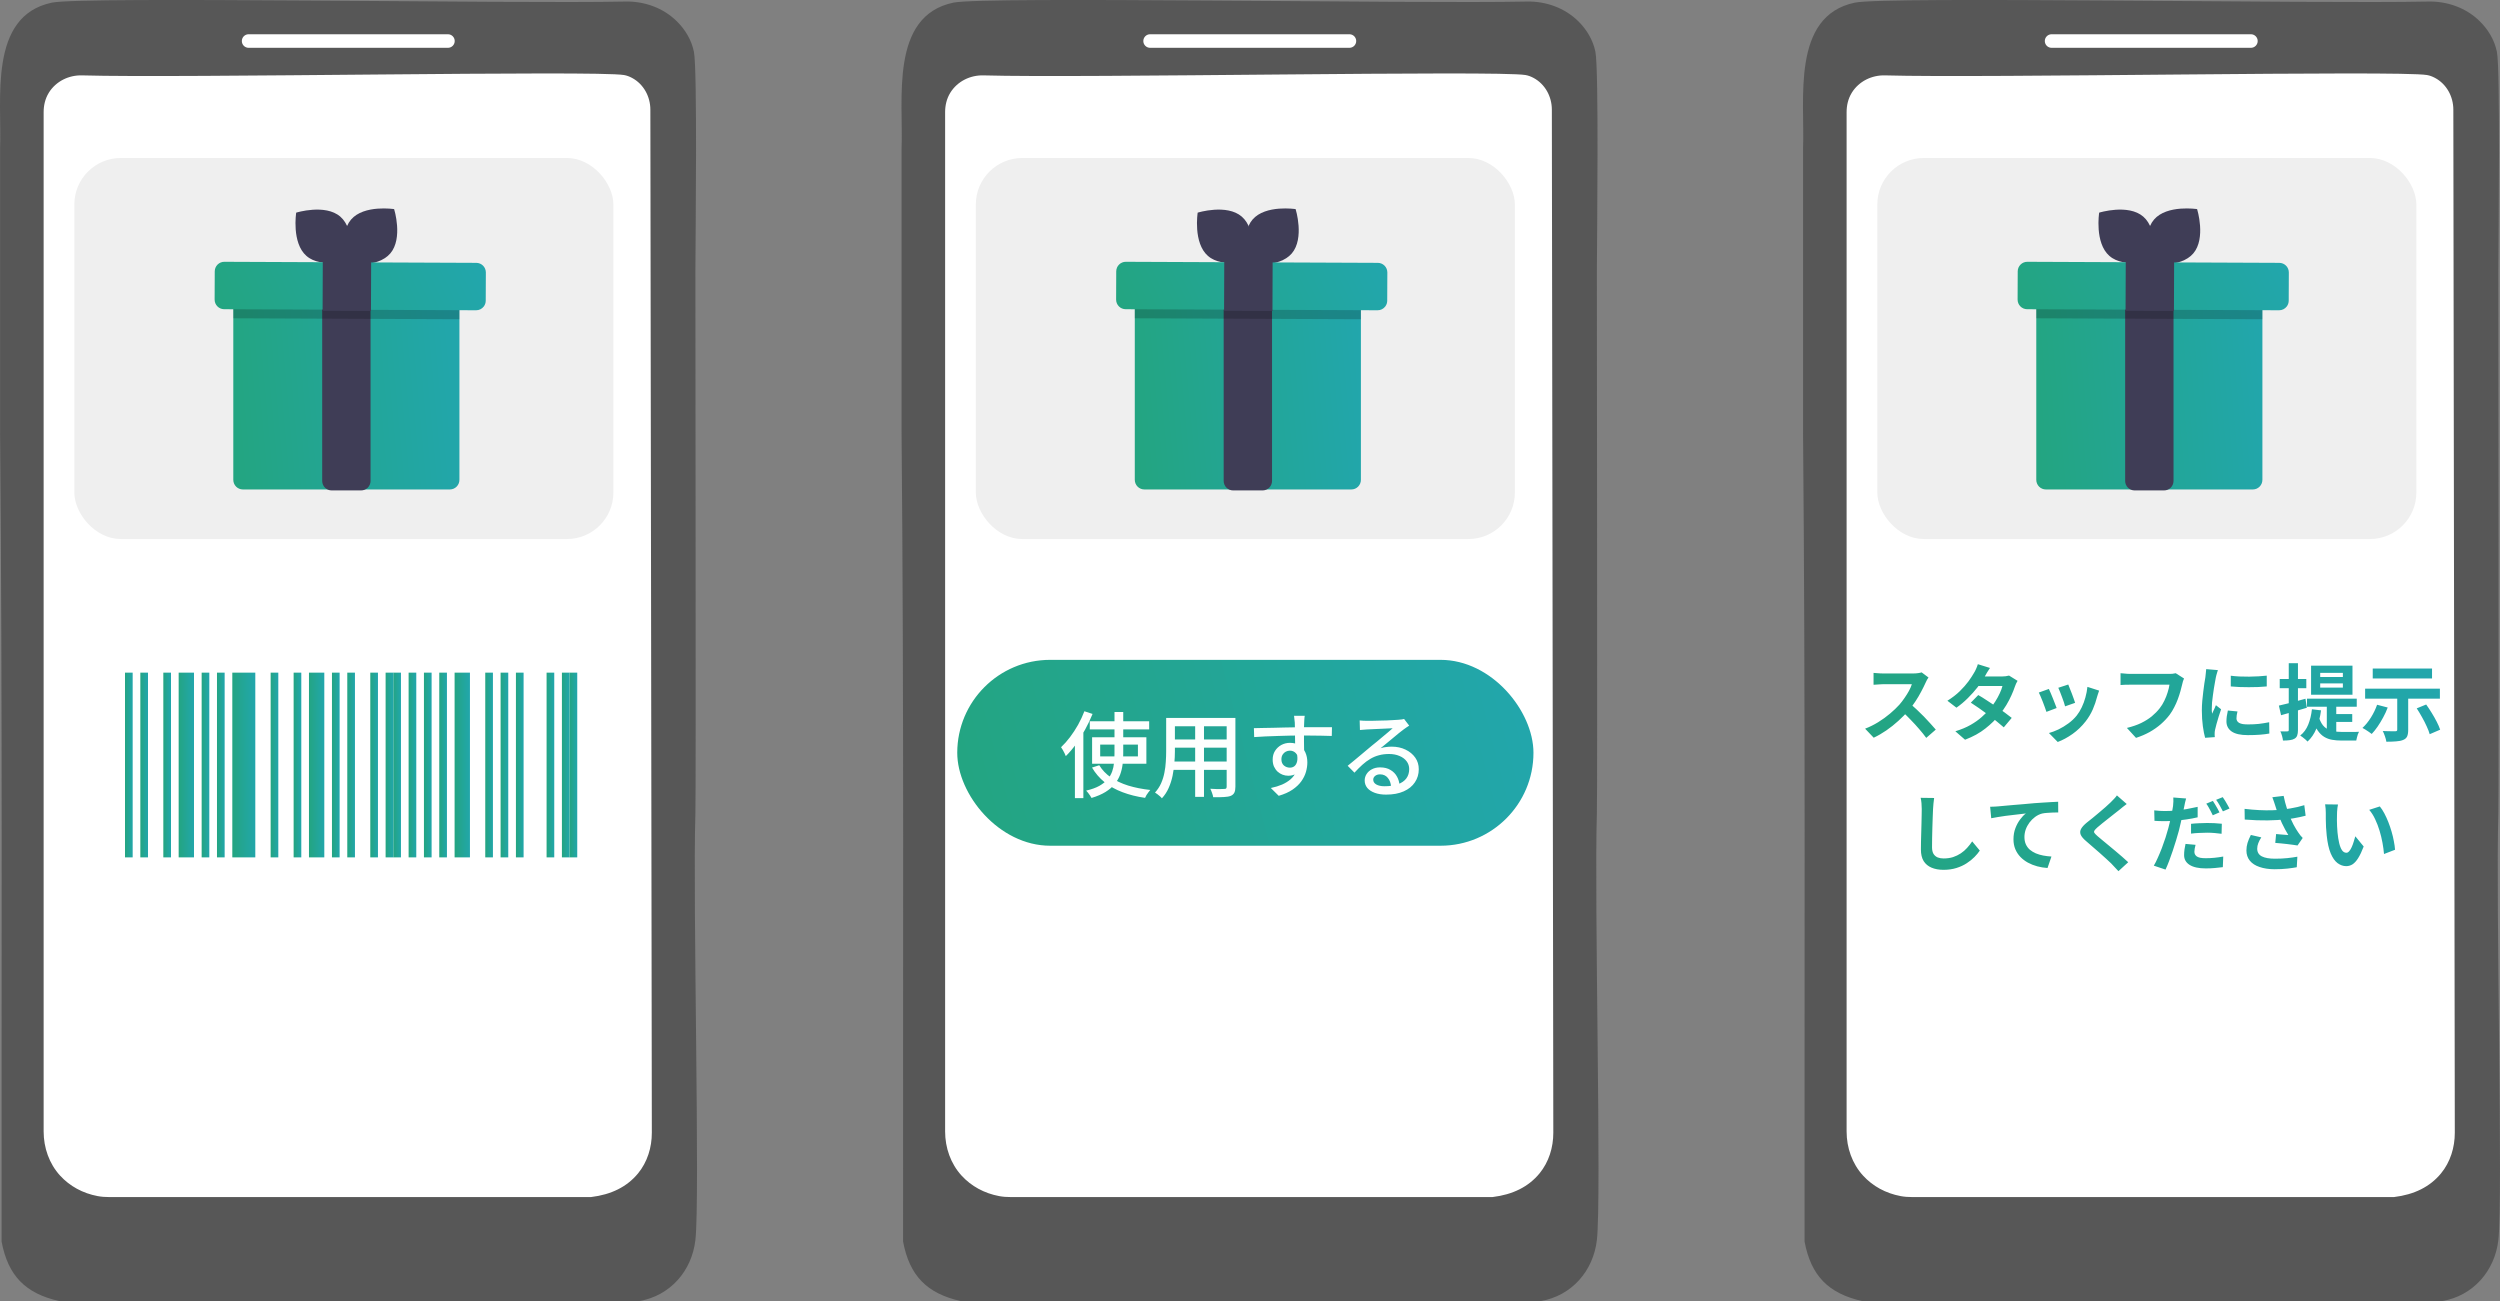 <svg fill="none" height="140" viewBox="0 0 269 140" width="269" xmlns="http://www.w3.org/2000/svg" xmlns:xlink="http://www.w3.org/1999/xlink"><rect x="0" y="0" width="269" height="140" fill="#808080" stroke="none"/><linearGradient id="a"><stop offset="0" stop-color="#23a580"/><stop offset="1" stop-color="#22a6ad"/></linearGradient><linearGradient id="b" gradientUnits="userSpaceOnUse" x1="25.104" x2="51.289" xlink:href="#a" y1="52.666" y2="50.294"/><linearGradient id="c" gradientUnits="userSpaceOnUse" x1="23.094" x2="48.916" xlink:href="#a" y1="33.385" y2="21.1"/><linearGradient id="d" gradientUnits="userSpaceOnUse" x1="13.45" x2="14.345" xlink:href="#a" y1="92.253" y2="92.25"/><linearGradient id="e" gradientUnits="userSpaceOnUse" x1="15.1" x2="15.995" xlink:href="#a" y1="92.253" y2="92.25"/><linearGradient id="f" gradientUnits="userSpaceOnUse" x1="17.574" x2="18.469" xlink:href="#a" y1="92.253" y2="92.25"/><linearGradient id="g" gradientUnits="userSpaceOnUse" x1="21.698" x2="22.593" xlink:href="#a" y1="92.253" y2="92.25"/><linearGradient id="h" gradientUnits="userSpaceOnUse" x1="29.121" x2="30.016" xlink:href="#a" y1="92.253" y2="92.25"/><linearGradient id="i" gradientUnits="userSpaceOnUse" x1="31.595" x2="32.49" xlink:href="#a" y1="92.253" y2="92.25"/><linearGradient id="j" gradientUnits="userSpaceOnUse" x1="35.719" x2="36.614" xlink:href="#a" y1="92.253" y2="92.25"/><linearGradient id="k" gradientUnits="userSpaceOnUse" x1="42.317" x2="43.212" xlink:href="#a" y1="92.253" y2="92.25"/><linearGradient id="l" gradientUnits="userSpaceOnUse" x1="43.967" x2="44.862" xlink:href="#a" y1="92.253" y2="92.25"/><linearGradient id="m" gradientUnits="userSpaceOnUse" x1="45.616" x2="46.511" xlink:href="#a" y1="92.253" y2="92.25"/><linearGradient id="n" gradientUnits="userSpaceOnUse" x1="52.214" x2="53.109" xlink:href="#a" y1="92.253" y2="92.25"/><linearGradient id="o" gradientUnits="userSpaceOnUse" x1="53.864" x2="54.759" xlink:href="#a" y1="92.253" y2="92.25"/><linearGradient id="p" gradientUnits="userSpaceOnUse" x1="55.514" x2="56.408" xlink:href="#a" y1="92.253" y2="92.25"/><linearGradient id="q" gradientUnits="userSpaceOnUse" x1="58.813" x2="59.708" xlink:href="#a" y1="92.253" y2="92.25"/><linearGradient id="r" gradientUnits="userSpaceOnUse" x1="60.462" x2="61.357" xlink:href="#a" y1="92.253" y2="92.25"/><linearGradient id="s" gradientUnits="userSpaceOnUse" x1="61.287" x2="62.182" xlink:href="#a" y1="92.253" y2="92.25"/><linearGradient id="t" gradientUnits="userSpaceOnUse" x1="37.368" x2="38.263" xlink:href="#a" y1="92.253" y2="92.25"/><linearGradient id="u" gradientUnits="userSpaceOnUse" x1="41.492" x2="42.387" xlink:href="#a" y1="92.253" y2="92.25"/><linearGradient id="v" gradientUnits="userSpaceOnUse" x1="47.266" x2="48.161" xlink:href="#a" y1="92.253" y2="92.25"/><linearGradient id="w" gradientUnits="userSpaceOnUse" x1="39.843" x2="40.738" xlink:href="#a" y1="92.253" y2="92.25"/><linearGradient id="x" gradientUnits="userSpaceOnUse" x1="23.347" x2="24.242" xlink:href="#a" y1="92.253" y2="92.25"/><linearGradient id="y" gradientUnits="userSpaceOnUse" x1="19.224" x2="21.013" xlink:href="#a" y1="92.253" y2="92.241"/><linearGradient id="z" gradientUnits="userSpaceOnUse" x1="33.245" x2="35.034" xlink:href="#a" y1="92.253" y2="92.241"/><linearGradient id="A" gradientUnits="userSpaceOnUse" x1="48.915" x2="50.705" xlink:href="#a" y1="92.253" y2="92.241"/><linearGradient id="B" gradientUnits="userSpaceOnUse" x1="24.997" x2="27.681" xlink:href="#a" y1="92.253" y2="92.225"/><linearGradient id="C" gradientUnits="userSpaceOnUse" x1="122.104" x2="148.289" xlink:href="#a" y1="52.666" y2="50.294"/><linearGradient id="D" gradientUnits="userSpaceOnUse" x1="120.094" x2="145.916" xlink:href="#a" y1="33.385" y2="21.1"/><linearGradient id="E" gradientUnits="userSpaceOnUse" x1="103" x2="165.9" xlink:href="#a" y1="91" y2="74.412"/><linearGradient id="F" gradientUnits="userSpaceOnUse" x1="219.104" x2="245.289" xlink:href="#a" y1="52.666" y2="50.294"/><linearGradient id="G" gradientUnits="userSpaceOnUse" x1="217.094" x2="242.916" xlink:href="#a" y1="33.385" y2="21.1"/><linearGradient id="H" gradientUnits="userSpaceOnUse" x1="200" x2="265.943" xlink:href="#a" y1="96" y2="83.378"/><clipPath id="I"><path d="m0 0h75v140h-75z"/></clipPath><clipPath id="J"><path d="m97 0h75v140h-75z"/></clipPath><clipPath id="K"><path d="m194 0h75v140h-75z"/></clipPath><g clip-path="url(#I)"><path d="m74.825 29.169c-.013 3.978.075 55.939 0 58.336-.295 9.447.514 41.45 0 45.922-.384 3.337-2.721 6.007-6.06 6.572h-62.374c-3.657-.817-5.526-2.723-6.221-6.41-.021-29.019.1-58.045-.162-87.058v-30.507c.211-5.274-1.305-14.3 5.575-15.74 3.338-.699 49.545.14 61.695-.118 2.056-.044 4.084.678 5.55 2.126.905.894 1.574 2.006 1.835 3.266.388 1.87.174 19.704.162 23.61z" fill="#575757"/><path d="m5.265 9.958c.761-1.211 2.137-1.889 3.562-1.847 10.698.314 55.318-.558 58.322-.037.285.049.573.156.853.305 1.242.66 1.975 2.001 1.977 3.412l.158 110.092c.002 1.581-.479 3.149-1.48 4.369-1.19 1.45-2.882 2.286-5.062 2.551h-51.861c-.408 0-.818-.027-1.219-.102-1.618-.303-3.008-1.072-4.046-2.203-1.179-1.286-1.774-3.006-1.774-4.753l-0-109.679c0-.724.167-1.449.545-2.066.009-.014.017-.028.026-.042z" fill="#fff"/><rect fill="#efefef" height="41" rx="5" width="58" x="8" y="17"/><path d="m48.2 5.145h-21.451c-.401 0-.727-.328-.727-.73s.326-.73.727-.73h21.451c.401 0 .727.328.727.73s-.326.73-.727.73z" fill="#fff"/><path d="m49.434 30.851v20.782c-.001.274-.109.536-.302.73-.193.194-.454.303-.727.303h-22.272c-.273-.001-.534-.11-.727-.303s-.301-.456-.302-.73v-20.782c0-.274.109-.537.301-.73s.455-.302.727-.303h22.272c.273 0.0.534.109.727.303s.301.456.302.73z" fill="url(#b)"/><g fill="#3f3d56"><path d="m38.843 52.77h-3.147c-.269.003-.529-.101-.722-.29-.193-.189-.303-.446-.307-.717v-21.557c.004-.27.114-.528.307-.717.193-.189.452-.293.722-.29h3.147c.269-.003.529.101.722.29.193.189.303.446.307.717v21.557c-.004.27-.114.528-.307.717-.193.189-.452.293-.722.29z"/><path d="m36.621 23.313c1.617 1.406 1.107 4.659 1.107 4.659s-3.133.974-4.751-.432c-1.617-1.406-1.107-4.659-1.107-4.659s3.133-.974 4.751.432z"/><path d="m41.994 27.271c-1.395 1.628-4.636 1.126-4.636 1.126s-.98-3.143.415-4.771c1.395-1.628 4.636-1.126 4.636-1.126s.98 3.143-.415 4.771z"/></g><path d="m49.434 30.851v3.499l-24.33-.103v-3.396c0-.274.109-.537.301-.73s.455-.302.727-.303h22.272c.273 0.0.534.109.727.303s.301.456.302.73z" fill="#000" opacity=".2"/><path d="m52.054 32.978c-.096.127-.221.23-.363.301-.143.071-.3.107-.459.106l-27.114-.114c-.135-.001-.269-.028-.393-.08s-.238-.129-.333-.225c-.095-.096-.17-.211-.222-.336-.051-.126-.077-.26-.077-.396l.013-3.038c.001-.274.111-.536.304-.729s.456-.301.729-.299l27.114.114c.135.001.269.028.393.08.125.052.238.129.333.225.095.096.171.211.222.336s.077.26.077.396l-.013 3.038c-.001.225-.075.443-.211.622z" fill="url(#c)"/><path d="m34.732 27.969-.022 5.469 5.205.021.022-5.469z" fill="#3f3d56"/><path d="m13.45 72.376h.825v19.878h-.825z" fill="url(#d)"/><path d="m15.1 72.376h.825v19.878h-.825z" fill="url(#e)"/><path d="m17.574 72.376h.825v19.878h-.825z" fill="url(#f)"/><path d="m21.698 72.376h.825v19.878h-.825z" fill="url(#g)"/><path d="m29.121 72.376h.825v19.878h-.825z" fill="url(#h)"/><path d="m31.595 72.376h.825v19.878h-.825z" fill="url(#i)"/><path d="m35.719 72.376h.825v19.878h-.825z" fill="url(#j)"/><path d="m42.317 72.376h.825v19.878h-.825z" fill="url(#k)"/><path d="m43.967 72.376h.825v19.878h-.825z" fill="url(#l)"/><path d="m45.616 72.376h.825v19.878h-.825z" fill="url(#m)"/><path d="m52.214 72.376h.825v19.878h-.825z" fill="url(#n)"/><path d="m53.864 72.376h.825v19.878h-.825z" fill="url(#o)"/><path d="m55.514 72.376h.825v19.878h-.825z" fill="url(#p)"/><path d="m58.813 72.376h.825v19.878h-.825z" fill="url(#q)"/><path d="m60.462 72.376h.825v19.878h-.825z" fill="url(#r)"/><path d="m61.287 72.376h.825v19.878h-.825z" fill="url(#s)"/><path d="m37.368 72.376h.825v19.878h-.825z" fill="url(#t)"/><path d="m41.492 72.376h.825v19.878h-.825z" fill="url(#u)"/><path d="m47.266 72.376h.825v19.878h-.825z" fill="url(#v)"/><path d="m39.843 72.376h.825v19.878h-.825z" fill="url(#w)"/><path d="m23.347 72.376h.825v19.878h-.825z" fill="url(#x)"/><path d="m19.224 72.376h1.65v19.878h-1.65z" fill="url(#y)"/><path d="m33.245 72.376h1.65v19.878h-1.65z" fill="url(#z)"/><path d="m48.915 72.376h1.65v19.878h-1.65z" fill="url(#A)"/><path d="m24.997 72.376h2.474v19.878h-2.474z" fill="url(#B)"/></g><g clip-path="url(#J)"><path d="m171.824 29.169c-.012 3.978.075 55.939 0 58.336-.295 9.447.515 41.45 0 45.922-.383 3.337-2.72 6.007-6.059 6.572h-62.374c-3.657-.817-5.527-2.723-6.221-6.41-.021-29.019.1-58.045-.162-87.058v-30.507c.211-5.274-1.305-14.3 5.575-15.74 3.338-.699 49.545.14 61.694-.118 2.056-.044 4.085.678 5.551 2.126.905.894 1.574 2.006 1.835 3.266.387 1.87.174 19.704.161 23.61z" fill="#575757"/><path d="m102.265 9.958c.761-1.211 2.137-1.889 3.562-1.847 10.698.314 55.318-.558 58.322-.037.285.049.573.156.853.305 1.242.66 1.975 2.001 1.977 3.412l.157 110.092c.002 1.581-.479 3.149-1.48 4.369-1.19 1.45-2.883 2.286-5.062 2.551h-51.861c-.408 0-.818-.027-1.219-.102-1.618-.303-3.008-1.072-4.046-2.203-1.179-1.286-1.774-3.006-1.774-4.753v-109.679c0-.724.167-1.449.545-2.066.009-.014.018-.028.026-.042z" fill="#fff"/><rect fill="#efefef" height="41" rx="5" width="58" x="105" y="17"/><path d="m145.2 5.145h-21.451c-.401 0-.727-.328-.727-.73s.326-.73.727-.73h21.451c.401 0 .728.328.728.73s-.327.73-.728.73z" fill="#fff"/><path d="m146.434 30.851v20.782c0 .274-.109.536-.302.73-.192.194-.454.303-.727.303h-22.272c-.272-.001-.534-.11-.727-.303-.192-.194-.301-.456-.302-.73v-20.782c.001-.274.109-.537.302-.73s.454-.302.727-.303h22.272c.273 0.0.535.109.728.303s.301.456.301.73z" fill="url(#C)"/><g fill="#3f3d56"><path d="m135.843 52.77h-3.147c-.27.003-.529-.101-.722-.29-.193-.189-.303-.446-.307-.717v-21.557c.004-.27.114-.528.307-.717.193-.189.452-.293.722-.29h3.147c.269-.003.529.101.721.29.193.189.304.446.308.717v21.557c-.004.27-.115.528-.308.717-.192.189-.452.293-.721.29z"/><path d="m133.621 23.313c1.618 1.406 1.107 4.659 1.107 4.659s-3.133.974-4.751-.432c-1.617-1.406-1.107-4.659-1.107-4.659s3.134-.974 4.751.432z"/><path d="m138.994 27.271c-1.395 1.628-4.637 1.126-4.637 1.126s-.98-3.143.415-4.771c1.395-1.628 4.637-1.126 4.637-1.126s.98 3.143-.415 4.771z"/></g><path d="m146.434 30.851v3.499l-24.33-.103v-3.396c.001-.274.109-.537.302-.73s.454-.302.727-.303h22.272c.273 0.0.535.109.728.303s.301.456.301.73z" fill="#000" opacity=".2"/><path d="m149.054 32.978c-.096.127-.221.23-.363.301-.143.071-.3.107-.459.106l-27.114-.114c-.135-.001-.269-.028-.393-.08-.125-.052-.238-.129-.333-.225-.095-.096-.171-.211-.222-.336-.051-.126-.077-.26-.076-.396l.012-3.038c.001-.274.111-.536.305-.729.193-.193.455-.301.728-.299l27.114.114c.135.001.269.028.394.08.124.052.237.129.333.225.095.096.17.211.221.336s.077.26.077.396l-.013 3.038c-.001.225-.075.443-.211.622z" fill="url(#D)"/><path d="m131.732 27.969-.022 5.469 5.205.021.022-5.469z" fill="#3f3d56"/><rect fill="url(#E)" height="20" rx="10" width="62" x="103" y="71"/><path d="m117.26 77.61h6.39v.87h-6.39zm1.12 2.51v1.27h4.06v-1.27zm-.87-.79h5.84v2.85h-5.84zm.77 3.01c.307.507.723.943 1.25 1.31.527.36 1.15.653 1.87.88.72.22 1.51.377 2.37.47-.06.067-.127.15-.2.25s-.143.2-.21.3c-.06.107-.11.207-.15.3-.887-.127-1.697-.33-2.43-.61-.727-.273-1.367-.63-1.92-1.07-.547-.44-1-.967-1.36-1.58zm1.64-5.73h.94v4.48c0 .4-.023.79-.07 1.17s-.137.75-.27 1.11c-.133.353-.327.687-.58 1-.247.307-.573.587-.98.84s-.91.47-1.51.65c-.04-.073-.093-.16-.16-.26-.067-.093-.137-.19-.21-.29-.073-.093-.143-.173-.21-.24.573-.133 1.047-.303 1.42-.51.373-.213.67-.45.89-.71s.383-.54.49-.84.173-.61.2-.93c.033-.327.05-.657.05-.99zm-3.24-.08.88.29c-.227.56-.493 1.12-.8 1.68-.3.553-.627 1.077-.98 1.57-.353.487-.72.917-1.1 1.29-.027-.08-.07-.18-.13-.3s-.123-.24-.19-.36-.13-.22-.19-.3c.333-.313.653-.673.96-1.08.313-.413.603-.857.87-1.33.267-.48.493-.967.68-1.46zm-1.02 2.69.9-.9.01.01v7.55h-.91zm10.36-1.97h6.33v.9h-6.33zm0 2.32h6.33v.88h-6.33zm-.04 2.37h6.4v.9h-6.4zm-.5-4.69h.94v3.61c0 .387-.02.803-.06 1.25-.033.447-.097.9-.19 1.36-.093.453-.233.89-.42 1.31-.18.413-.423.787-.73 1.12-.047-.067-.117-.14-.21-.22-.087-.08-.18-.157-.28-.23-.093-.073-.177-.13-.25-.17.28-.313.5-.65.66-1.01.16-.367.277-.743.35-1.13.08-.393.13-.783.15-1.17.027-.393.04-.767.04-1.12zm6.51 0h.94v7.4c0 .273-.037.483-.11.63-.073.153-.2.27-.38.35-.18.073-.423.117-.73.13-.307.02-.697.027-1.17.02-.013-.12-.053-.27-.12-.45-.06-.18-.123-.333-.19-.46.213.013.423.023.63.03h.54c.16-.007.27-.01.33-.01.1 0 .167-.017.2-.05.04-.04.06-.107.06-.2zm-3.39.35h.95v8.14h-.95zm11.79-.58c-.007.04-.017.11-.03.21-.007.1-.013.2-.02.3s-.01.173-.01.22c-.007.127-.013.303-.02.53v.73.81c.007.267.01.52.01.76.007.233.01.43.01.59l-.97-.4c0-.107 0-.257 0-.45 0-.2-.003-.423-.01-.67 0-.253-.003-.503-.01-.75 0-.247-.003-.473-.01-.68 0-.207-.003-.363-.01-.47-.013-.16-.03-.31-.05-.45-.013-.14-.023-.233-.03-.28zm-5.47 1.33c.287-.007.607-.013.96-.02.36-.007.74-.013 1.14-.02.4-.013.797-.023 1.19-.03.4-.013.78-.02 1.14-.02.36-.007.68-.01.96-.01h.88.86.74.53l-.02.94c-.287-.013-.677-.023-1.17-.03-.487-.013-1.1-.02-1.84-.02-.44 0-.893.003-1.36.01s-.937.02-1.41.04c-.467.013-.92.03-1.36.05-.433.02-.837.043-1.21.07zm5.32 2.92c0 .493-.067.903-.2 1.23-.127.32-.31.563-.55.73-.24.16-.53.24-.87.24-.207 0-.41-.037-.61-.11-.193-.073-.373-.183-.54-.33-.16-.153-.29-.337-.39-.55-.093-.22-.14-.47-.14-.75 0-.353.083-.663.25-.93.173-.273.4-.487.68-.64.287-.153.597-.23.93-.23.413 0 .757.093 1.03.28.28.187.49.44.63.76.14.313.21.67.21 1.07 0 .327-.05.667-.15 1.02-.1.347-.267.683-.5 1.01s-.55.627-.95.9c-.393.267-.887.487-1.48.66l-.85-.84c.447-.093.85-.217 1.21-.37.36-.16.67-.353.93-.58.26-.233.46-.507.6-.82.147-.32.22-.69.22-1.11 0-.4-.09-.69-.27-.87-.173-.18-.387-.27-.64-.27-.153 0-.3.037-.44.11s-.253.18-.34.32-.13.31-.13.51c0 .28.09.5.27.66.187.153.4.23.64.23.193 0 .357-.053.49-.16.14-.113.237-.287.29-.52.053-.24.04-.543-.04-.91zm6.06-3.75c.127.013.26.023.4.03.147.007.28.01.4.01h.48c.227-.007.48-.013.76-.02.287-.007.57-.013.85-.02.28-.013.53-.027.75-.04.227-.013.393-.023.5-.03.18-.013.317-.027.41-.04.1-.013.177-.03.23-.05l.55.72c-.1.067-.203.133-.31.2s-.213.143-.32.23c-.127.093-.293.223-.5.39-.2.16-.417.34-.65.54-.233.193-.463.383-.69.57s-.43.353-.61.5c.2-.067.4-.11.6-.13.2-.027.4-.04.6-.04.553 0 1.05.107 1.49.32s.787.5 1.04.86.38.777.38 1.25c0 .527-.14.997-.42 1.41-.273.413-.673.737-1.2.97-.52.233-1.153.35-1.9.35-.46 0-.863-.063-1.21-.19s-.617-.303-.81-.53c-.187-.233-.28-.5-.28-.8 0-.247.067-.477.2-.69.14-.22.333-.393.58-.52.253-.133.543-.2.87-.2.453 0 .83.093 1.13.28.307.18.54.42.7.72.167.3.257.627.27.98l-.91.13c-.02-.4-.137-.727-.35-.98-.207-.253-.487-.38-.84-.38-.213 0-.39.057-.53.17-.133.113-.2.247-.2.4 0 .22.11.393.33.52.227.127.517.19.87.19.567 0 1.05-.07 1.45-.21.4-.147.703-.357.91-.63.207-.28.31-.617.31-1.01 0-.313-.093-.593-.28-.84s-.443-.437-.77-.57c-.327-.14-.7-.21-1.12-.21-.4 0-.767.047-1.1.14-.327.087-.633.217-.92.39-.287.167-.57.377-.85.63-.273.247-.557.53-.85.85l-.73-.74c.2-.16.42-.34.66-.54l.72-.6c.247-.207.477-.4.69-.58.22-.187.403-.34.55-.46.14-.113.31-.25.51-.41.2-.167.407-.34.62-.52s.417-.35.61-.51c.193-.167.353-.307.48-.42-.107.007-.253.013-.44.02s-.393.017-.62.03c-.22.007-.443.017-.67.03-.227.007-.433.017-.62.03-.187.007-.33.013-.43.02-.12.007-.247.017-.38.03-.127.007-.247.017-.36.03z" fill="#fdfffe"/></g><g clip-path="url(#K)"><path d="m268.824 29.169c-.012 3.978.075 55.939 0 58.336-.295 9.447.515 41.45 0 45.922-.383 3.337-2.72 6.007-6.059 6.572h-62.374c-3.657-.817-5.526-2.723-6.221-6.41-.022-29.019.099-58.045-.162-87.058v-30.507c.211-5.274-1.305-14.3 5.575-15.74 3.338-.699 49.545.14 61.694-.118 2.056-.044 4.085.678 5.551 2.126.905.894 1.574 2.006 1.835 3.266.387 1.87.174 19.704.161 23.61z" fill="#575757"/><path d="m199.265 9.958c.761-1.211 2.137-1.889 3.562-1.847 10.698.314 55.318-.558 58.322-.037.285.049.573.156.853.305 1.242.66 1.975 2.001 1.977 3.412l.157 110.092c.002 1.581-.479 3.149-1.48 4.369-1.19 1.45-2.883 2.286-5.062 2.551h-51.861c-.408 0-.818-.027-1.219-.102-1.618-.303-3.008-1.072-4.046-2.203-1.179-1.286-1.774-3.006-1.774-4.753v-109.679c0-.724.167-1.449.545-2.066.009-.014.018-.028.026-.042z" fill="#fff"/><rect fill="#efefef" height="41" rx="5" width="58" x="202" y="17"/><path d="m242.2 5.145h-21.451c-.401 0-.727-.328-.727-.73s.326-.73.727-.73h21.451c.401 0 .728.328.728.73s-.327.73-.728.73z" fill="#fff"/><path d="m243.434 30.851v20.782c0 .274-.109.536-.302.73-.192.194-.454.303-.727.303h-22.272c-.272-.001-.534-.11-.727-.303-.192-.194-.301-.456-.302-.73v-20.782c.001-.274.109-.537.302-.73s.454-.302.727-.303h22.272c.273 0.0.535.109.728.303s.301.456.301.73z" fill="url(#F)"/><g fill="#3f3d56"><path d="m232.843 52.77h-3.147c-.27.003-.529-.101-.722-.29-.193-.189-.303-.446-.307-.717v-21.557c.004-.27.114-.528.307-.717.193-.189.452-.293.722-.29h3.147c.269-.003.529.101.721.29.193.189.304.446.308.717v21.557c-.004.27-.115.528-.308.717-.192.189-.452.293-.721.29z"/><path d="m230.621 23.313c1.618 1.406 1.107 4.659 1.107 4.659s-3.133.974-4.751-.432c-1.617-1.406-1.107-4.659-1.107-4.659s3.134-.974 4.751.432z"/><path d="m235.994 27.271c-1.395 1.628-4.637 1.126-4.637 1.126s-.98-3.143.415-4.771c1.395-1.628 4.637-1.126 4.637-1.126s.98 3.143-.415 4.771z"/></g><path d="m243.434 30.851v3.499l-24.33-.103v-3.396c.001-.274.109-.537.302-.73s.454-.302.727-.303h22.272c.273 0.0.535.109.728.303s.301.456.301.73z" fill="#000" opacity=".2"/><path d="m246.054 32.978c-.096.127-.221.23-.363.301-.143.071-.3.107-.459.106l-27.114-.114c-.135-.001-.269-.028-.393-.08-.125-.052-.238-.129-.333-.225-.095-.096-.171-.211-.222-.336-.051-.126-.077-.26-.076-.396l.012-3.038c.001-.274.111-.536.305-.729.193-.193.455-.301.728-.299l27.114.114c.135.001.269.028.394.08.124.052.237.129.333.225.095.096.17.211.221.336s.077.26.077.396l-.013 3.038c-.001.225-.075.443-.211.622z" fill="url(#G)"/><path d="m228.732 27.969-.022 5.469 5.205.021.022-5.469z" fill="#3f3d56"/><path d="m207.506 72.898c-.036.054-.09.138-.162.252-.066.114-.117.219-.153.315-.126.282-.282.597-.468.945-.18.348-.387.699-.621 1.053-.228.348-.471.675-.729.981-.336.378-.708.753-1.116 1.125-.402.366-.828.705-1.278 1.017-.444.306-.9.57-1.368.792l-.927-.972c.486-.186.957-.42 1.413-.702s.879-.588 1.269-.918.726-.651 1.008-.963c.198-.228.384-.471.558-.729.18-.258.339-.513.477-.765.138-.258.24-.495.306-.711-.06 0-.168 0-.324 0s-.339 0-.549 0c-.204 0-.42 0-.648 0s-.447 0-.657 0c-.204 0-.384 0-.54 0s-.267 0-.333 0c-.126 0-.258.006-.396.018-.138.006-.27.015-.396.027-.12.006-.213.012-.279.018v-1.278c.09.006.201.015.333.027s.264.021.396.027c.138.006.252.009.342.009h.369.576.666.666.558.342c.198 0 .378-.012.54-.036.168-.024.297-.051.387-.081zm-2.016 2.799c.234.186.483.402.747.648s.525.501.783.765.495.519.711.765c.222.24.408.45.558.63l-1.026.891c-.222-.306-.477-.624-.765-.954-.282-.33-.582-.657-.9-.981-.312-.33-.63-.642-.954-.936zm7.371-.909c.276.156.576.342.9.558.33.21.663.429.999.657s.651.45.945.666c.3.216.552.408.756.576l-.855 1.017c-.198-.18-.444-.387-.738-.621-.288-.24-.6-.483-.936-.729-.336-.252-.669-.492-.999-.72-.324-.228-.615-.423-.873-.585zm4.23-1.53c-.054.084-.108.183-.162.297s-.099.228-.135.342c-.09.276-.213.585-.369.927-.15.336-.33.681-.54 1.035-.21.348-.45.69-.72 1.026-.426.528-.939 1.029-1.539 1.503-.594.474-1.323.876-2.187 1.206l-1.044-.909c.63-.192 1.176-.42 1.638-.684s.861-.546 1.197-.846c.342-.3.639-.6.891-.9.204-.234.396-.495.576-.783.186-.294.345-.585.477-.873.138-.294.234-.555.288-.783h-3.042l.414-1.026h2.556c.144 0 .285-.009.423-.027.144-.018.264-.042.36-.072zm-2.97-1.386c-.108.156-.216.324-.324.504-.102.18-.18.318-.234.414-.204.36-.462.744-.774 1.152-.312.402-.663.795-1.053 1.179-.384.384-.792.726-1.224 1.026l-.972-.747c.528-.33.975-.675 1.341-1.035.372-.366.681-.717.927-1.053.246-.342.444-.645.594-.909.072-.108.147-.252.225-.432.084-.186.147-.354.189-.504zm8.424 1.782c.042.096.096.234.162.414.072.174.147.363.225.567.078.198.147.387.207.567s.108.321.144.423l-1.08.378c-.024-.114-.066-.258-.126-.432s-.126-.357-.198-.549c-.072-.198-.144-.387-.216-.567s-.135-.33-.189-.45zm3.321.657c-.048.144-.09.267-.126.369-.03.102-.06.198-.09.288-.114.456-.27.912-.468 1.368-.198.45-.45.873-.756 1.269-.42.54-.897.999-1.431 1.377-.528.372-1.056.657-1.584.855l-.945-.963c.33-.09.678-.222 1.044-.396.366-.18.72-.396 1.062-.648s.636-.531.882-.837c.204-.258.384-.552.54-.882.162-.336.294-.693.396-1.071.108-.384.18-.762.216-1.134zm-5.409-.18c.06.114.126.261.198.441.078.18.156.369.234.567s.153.39.225.576c.078.186.138.342.18.468l-1.098.414c-.036-.12-.09-.276-.162-.468-.066-.192-.141-.393-.225-.603-.084-.216-.165-.414-.243-.594-.072-.18-.135-.318-.189-.414zm14.544-1.125c-.042.084-.081.186-.117.306-.03.114-.057.222-.081.324-.048.216-.111.462-.189.738s-.171.561-.279.855-.237.585-.387.873c-.144.288-.309.558-.495.81-.27.354-.585.69-.945 1.008-.36.312-.762.594-1.206.846-.444.246-.933.456-1.467.63l-.981-1.071c.594-.144 1.107-.321 1.539-.531.438-.216.819-.456 1.143-.72.324-.27.606-.558.846-.864.198-.252.366-.525.504-.819.144-.294.261-.591.351-.891.096-.3.162-.576.198-.828-.09 0-.24 0-.45 0-.204 0-.447 0-.729 0-.276 0-.567 0-.873 0-.3 0-.591 0-.873 0s-.537 0-.765 0c-.222 0-.39 0-.504 0-.204 0-.405.003-.603.009-.192.006-.348.015-.468.027v-1.269c.096.006.207.015.333.027s.258.024.396.036c.138.006.255.009.351.009h.405.621.729.765.711.576.351c.09 0 .201-.003.333-.009.132-.012.255-.033.369-.063zm5.031-.297c.276.036.585.063.927.081.348.012.699.018 1.053.018.36-.006.705-.018 1.035-.036.33-.024.615-.048.855-.072v1.161c-.276.024-.579.045-.909.063-.33.012-.669.018-1.017.018s-.69-.006-1.026-.018c-.33-.018-.636-.039-.918-.063zm.72 3.843c-.036.15-.063.285-.081.405-.018.114-.027.231-.027.351 0 .096.024.186.072.27.048.078.12.147.216.207.102.054.231.096.387.126.162.024.357.036.585.036.402 0 .78-.018 1.134-.054.354-.042.729-.102 1.125-.18l.018 1.215c-.288.054-.621.096-.999.126-.372.03-.813.045-1.323.045-.774 0-1.35-.129-1.728-.387-.378-.264-.567-.627-.567-1.089 0-.174.012-.354.036-.54.03-.192.069-.402.117-.63zm-2.106-4.446c-.024.06-.051.144-.081.252s-.06.213-.09.315c-.024.102-.042.18-.054.234-.018.126-.048.291-.09.495-.036.198-.075.423-.117.675-.036.246-.072.498-.108.756s-.066.507-.09.747c-.018.24-.027.45-.027.63v.288c.006.108.018.207.036.297.042-.102.087-.204.135-.306s.096-.204.144-.306c.048-.108.09-.21.126-.306l.558.441c-.084.246-.171.51-.261.792-.084.282-.162.549-.234.801-.066.246-.117.45-.153.612-.012.066-.024.141-.036.225-.006.084-.009.15-.009.198v.171c.006.072.012.138.018.198l-1.044.072c-.09-.312-.171-.726-.243-1.242-.072-.522-.108-1.089-.108-1.701 0-.336.015-.678.045-1.026s.066-.681.108-.999c.042-.324.081-.618.117-.882.042-.264.078-.483.108-.657.012-.126.027-.267.045-.423.024-.162.039-.315.045-.459zm11.007 1.431v.45h2.439v-.45zm0-1.134v.441h2.439v-.441zm-.981-.774h4.455v3.123h-4.455zm-.441 3.546h5.355v.873h-5.355zm2.133.477h1.017v3.663l-1.017-.441zm-.828 1.593c.15.444.348.774.594.99.246.21.528.351.846.423.318.066.66.099 1.026.099h.351.522.549c.174-.006.309-.012.405-.018-.042.072-.084.165-.126.279-.036.114-.069.231-.099.351s-.054.225-.072.315h-.36-1.206c-.372 0-.714-.027-1.026-.081s-.597-.159-.855-.315-.489-.381-.693-.675c-.198-.294-.366-.678-.504-1.152zm1.566-.414h1.998v.846h-1.998zm-2.34-.513.981.117c-.096.732-.261 1.383-.495 1.953-.234.564-.552 1.032-.954 1.404-.054-.06-.129-.132-.225-.216s-.195-.165-.297-.243-.192-.141-.27-.189c.378-.294.666-.687.864-1.179s.33-1.041.396-1.647zm-3.555-.396c.366-.078.804-.183 1.314-.315.51-.138 1.026-.279 1.548-.423l.144.972c-.474.138-.954.279-1.44.423-.486.138-.93.264-1.332.378zm.09-2.862h2.862v.99h-2.862zm.972-1.701h.99v7.191c0 .246-.027.441-.081.585-.048.144-.141.258-.279.342s-.309.138-.513.162c-.198.03-.444.045-.738.045-.012-.132-.045-.297-.099-.495-.054-.192-.114-.357-.18-.495.162.006.315.009.459.009s.243-.003.297-.009c.054 0 .09-.009.108-.027.024-.024.036-.066.036-.126zm11.673 3.339h1.179v3.843c0 .3-.039.534-.117.702s-.222.294-.432.378-.465.135-.765.153c-.3.024-.645.036-1.035.036-.024-.168-.075-.363-.153-.585-.072-.216-.15-.405-.234-.567.174.006.351.012.531.018.186.006.351.009.495.009h.306c.084 0 .141-.012.171-.036.036-.03.054-.075.054-.135zm-2.169 1.134 1.143.297c-.132.36-.294.714-.486 1.062-.186.348-.384.675-.594.981s-.423.573-.639.801c-.072-.06-.171-.132-.297-.216-.12-.084-.243-.165-.369-.243s-.237-.141-.333-.189c.324-.294.627-.666.909-1.116s.504-.909.666-1.377zm4.266.387 1.017-.414c.198.276.396.576.594.9.198.318.378.636.54.954.162.312.285.597.369.855l-1.125.486c-.066-.246-.174-.528-.324-.846-.144-.324-.312-.654-.504-.99-.186-.336-.375-.651-.567-.945zm-4.734-4.284h6.381v1.071h-6.381zm-.819 2.169h8.046v1.071h-8.046zm-46.375 11.759c-.024.186-.048.387-.072.603-.018.216-.033.414-.045.594-.006.246-.018.546-.036.9-.012.348-.024.714-.036 1.098-.006.384-.015.762-.027 1.134-.006.372-.009.696-.009.972 0 .3.054.54.162.72.114.174.264.3.45.378.186.072.396.108.63.108.372 0 .711-.048 1.017-.144.306-.102.585-.237.837-.405s.477-.363.675-.585c.204-.222.387-.456.549-.702l.819.99c-.144.216-.333.444-.567.684s-.513.465-.837.675c-.318.21-.687.381-1.107.513s-.885.198-1.395.198c-.492 0-.921-.078-1.287-.234-.36-.15-.642-.384-.846-.702-.198-.324-.297-.741-.297-1.251 0-.246.003-.525.009-.837.006-.318.015-.648.027-.99s.021-.675.027-.999c.006-.33.012-.627.018-.891s.009-.474.009-.63c0-.216-.009-.426-.027-.63-.018-.21-.048-.405-.09-.585zm6.028.945c.18-.006.351-.012.513-.018.162-.012.288-.021.378-.027.186-.018.414-.039.684-.063s.573-.051.909-.081c.342-.03.705-.06 1.089-.09.384-.036.783-.072 1.197-.108.312-.024.624-.045.936-.063.312-.024.606-.042.882-.054.282-.018.525-.03.729-.036l.009 1.152c-.162 0-.348.003-.558.009s-.42.018-.63.036c-.204.012-.387.036-.549.072-.27.072-.522.195-.756.369-.228.168-.429.369-.603.603s-.309.486-.405.756c-.09.264-.135.531-.135.801 0 .294.051.555.153.783.102.222.243.414.423.576.186.156.402.288.648.396.246.102.51.18.792.234.288.054.585.09.891.108l-.423 1.233c-.378-.024-.747-.084-1.107-.18-.354-.096-.687-.228-.999-.396-.306-.168-.576-.372-.81-.612-.234-.246-.417-.525-.549-.837-.132-.318-.198-.672-.198-1.062 0-.438.069-.837.207-1.197s.309-.675.513-.945c.204-.276.408-.489.612-.639-.168.018-.372.042-.612.072-.234.024-.489.054-.765.09-.27.03-.546.063-.828.099s-.555.078-.819.126c-.258.042-.492.084-.702.126zm14.695-.297c-.144.102-.285.21-.423.324-.138.108-.258.207-.36.297-.15.114-.33.255-.54.423-.204.162-.42.333-.648.513-.222.174-.438.345-.648.513s-.39.318-.54.45c-.156.138-.261.252-.315.342-.054.084-.054.168 0 .252.06.084.171.198.333.342.132.114.3.255.504.423.21.168.435.354.675.558.246.198.495.405.747.621.258.21.504.42.738.63.24.204.453.396.639.576l-1.053.963c-.252-.282-.513-.561-.783-.837-.138-.138-.318-.306-.54-.504-.216-.204-.453-.417-.711-.639-.252-.222-.504-.441-.756-.657-.252-.222-.48-.42-.684-.594-.3-.252-.495-.483-.585-.693-.084-.21-.072-.417.036-.621.114-.21.321-.438.621-.684.18-.138.384-.3.612-.486.228-.192.462-.387.702-.585.24-.204.468-.399.684-.585.216-.192.399-.36.549-.504.132-.132.264-.267.396-.405s.231-.258.297-.36zm6.39-.594c-.036.126-.075.276-.117.45-.036.168-.063.303-.081.405-.042.204-.096.453-.162.747-.06.294-.126.606-.198.936-.072.324-.147.639-.225.945-.084.312-.183.654-.297 1.026-.108.372-.228.747-.36 1.125-.126.378-.255.741-.387 1.089s-.261.657-.387.927l-1.26-.423c.138-.228.279-.507.423-.837.15-.33.297-.681.441-1.053.144-.378.276-.753.396-1.125.12-.378.222-.723.306-1.035.054-.216.108-.435.162-.657s.102-.438.144-.648c.048-.21.087-.405.117-.585.036-.186.063-.345.081-.477.018-.168.03-.336.036-.504s.003-.306-.009-.414zm-2.295 1.35c.366 0 .747-.018 1.143-.054s.795-.087 1.197-.153c.402-.072.801-.153 1.197-.243v1.125c-.372.09-.768.165-1.188.225s-.834.108-1.242.144c-.408.03-.783.045-1.125.045-.216 0-.411-.003-.585-.009-.174-.012-.342-.021-.504-.027l-.027-1.125c.234.024.435.042.603.054s.345.018.531.018zm2.826 1.377c.252-.03.531-.051.837-.063.306-.018.603-.027.891-.027.258 0 .519.006.783.018.27.012.537.033.801.063l-.027 1.08c-.222-.03-.468-.057-.738-.081-.264-.024-.534-.036-.81-.036-.312 0-.609.009-.891.027-.282.012-.564.036-.846.072zm.486 2.259c-.036.126-.066.258-.09.396s-.036.255-.036.351c0 .102.021.195.063.279s.108.159.198.225c.09.06.213.108.369.144.162.03.363.045.603.045.3 0 .606-.015.918-.045s.63-.075.954-.135l-.045 1.143c-.252.036-.531.066-.837.09-.306.03-.639.045-.999.045-.756 0-1.335-.126-1.737-.378-.396-.252-.594-.603-.594-1.053 0-.21.015-.42.045-.63.036-.21.072-.402.108-.576zm1.863-4.725c.078.108.159.237.243.387.09.15.177.3.261.45s.153.282.207.396l-.72.315c-.06-.126-.129-.264-.207-.414s-.159-.3-.243-.45-.168-.279-.252-.387zm1.062-.405c.084.108.171.24.261.396.09.15.177.3.261.45.09.144.159.27.207.378l-.711.306c-.096-.192-.21-.405-.342-.639s-.261-.435-.387-.603zm5.625.837c-.036-.102-.078-.228-.126-.378s-.102-.3-.162-.45l1.215-.144c.048.234.102.468.162.702.06.228.126.453.198.675.072.216.144.42.216.612.138.372.3.738.486 1.098.192.354.36.633.504.837.078.114.156.222.234.324.084.096.168.189.252.279l-.558.81c-.126-.024-.285-.048-.477-.072-.192-.03-.402-.057-.63-.081-.222-.024-.447-.048-.675-.072-.222-.024-.426-.042-.612-.054l.09-.954c.15.012.309.027.477.045.168.012.324.024.468.036.15.012.273.021.369.027-.108-.174-.222-.372-.342-.594s-.237-.453-.351-.693c-.114-.246-.219-.492-.315-.738-.096-.252-.18-.48-.252-.684-.066-.204-.123-.381-.171-.531zm-3.276.423c.558.066 1.083.111 1.575.135s.951.03 1.377.018.816-.039 1.17-.081c.276-.036.543-.075.801-.117.264-.042.522-.093.774-.153.258-.06.501-.126.729-.198l.144 1.134c-.198.054-.414.105-.648.153-.228.048-.465.093-.711.135-.246.036-.489.069-.729.099-.606.066-1.272.105-1.998.117s-1.548-.018-2.466-.09zm1.8 3.069c-.138.21-.246.417-.324.621-.078.198-.117.396-.117.594 0 .378.165.654.495.828.33.168.801.252 1.413.252.492 0 .936-.021 1.332-.063.402-.042.762-.093 1.08-.153l-.063 1.134c-.252.048-.582.096-.99.144-.402.048-.879.072-1.431.072-.606-.006-1.134-.087-1.584-.243-.45-.15-.798-.375-1.044-.675-.246-.306-.369-.672-.369-1.098 0-.276.039-.546.117-.81.084-.27.204-.558.36-.864zm8.253-3.537c-.024.108-.045.231-.063.369-.012.138-.024.273-.036.405-.006.132-.009.24-.009.324-.006.198-.009.402-.009.612.006.21.012.426.018.648.012.216.027.432.045.648.042.432.102.813.18 1.143s.18.588.306.774c.126.18.285.27.477.27.102 0 .201-.057.297-.171.102-.114.192-.261.27-.441.084-.186.156-.381.216-.585.066-.204.123-.396.171-.576l.9 1.098c-.198.522-.396.939-.594 1.251-.192.306-.393.528-.603.666-.21.132-.438.198-.684.198-.324 0-.633-.108-.927-.324-.288-.216-.534-.564-.738-1.044-.204-.486-.348-1.131-.432-1.935-.03-.276-.054-.567-.072-.873-.012-.306-.021-.597-.027-.873 0-.276 0-.504 0-.684 0-.126-.006-.276-.018-.45s-.03-.33-.054-.468zm4.5.207c.168.204.33.453.486.747s.3.609.432.945.249.681.351 1.035c.102.348.183.69.243 1.026.066.33.108.633.126.909l-1.188.459c-.03-.366-.084-.765-.162-1.197s-.183-.867-.315-1.305-.291-.852-.477-1.242c-.18-.39-.393-.726-.639-1.008z" fill="url(#H)"/></g></svg>